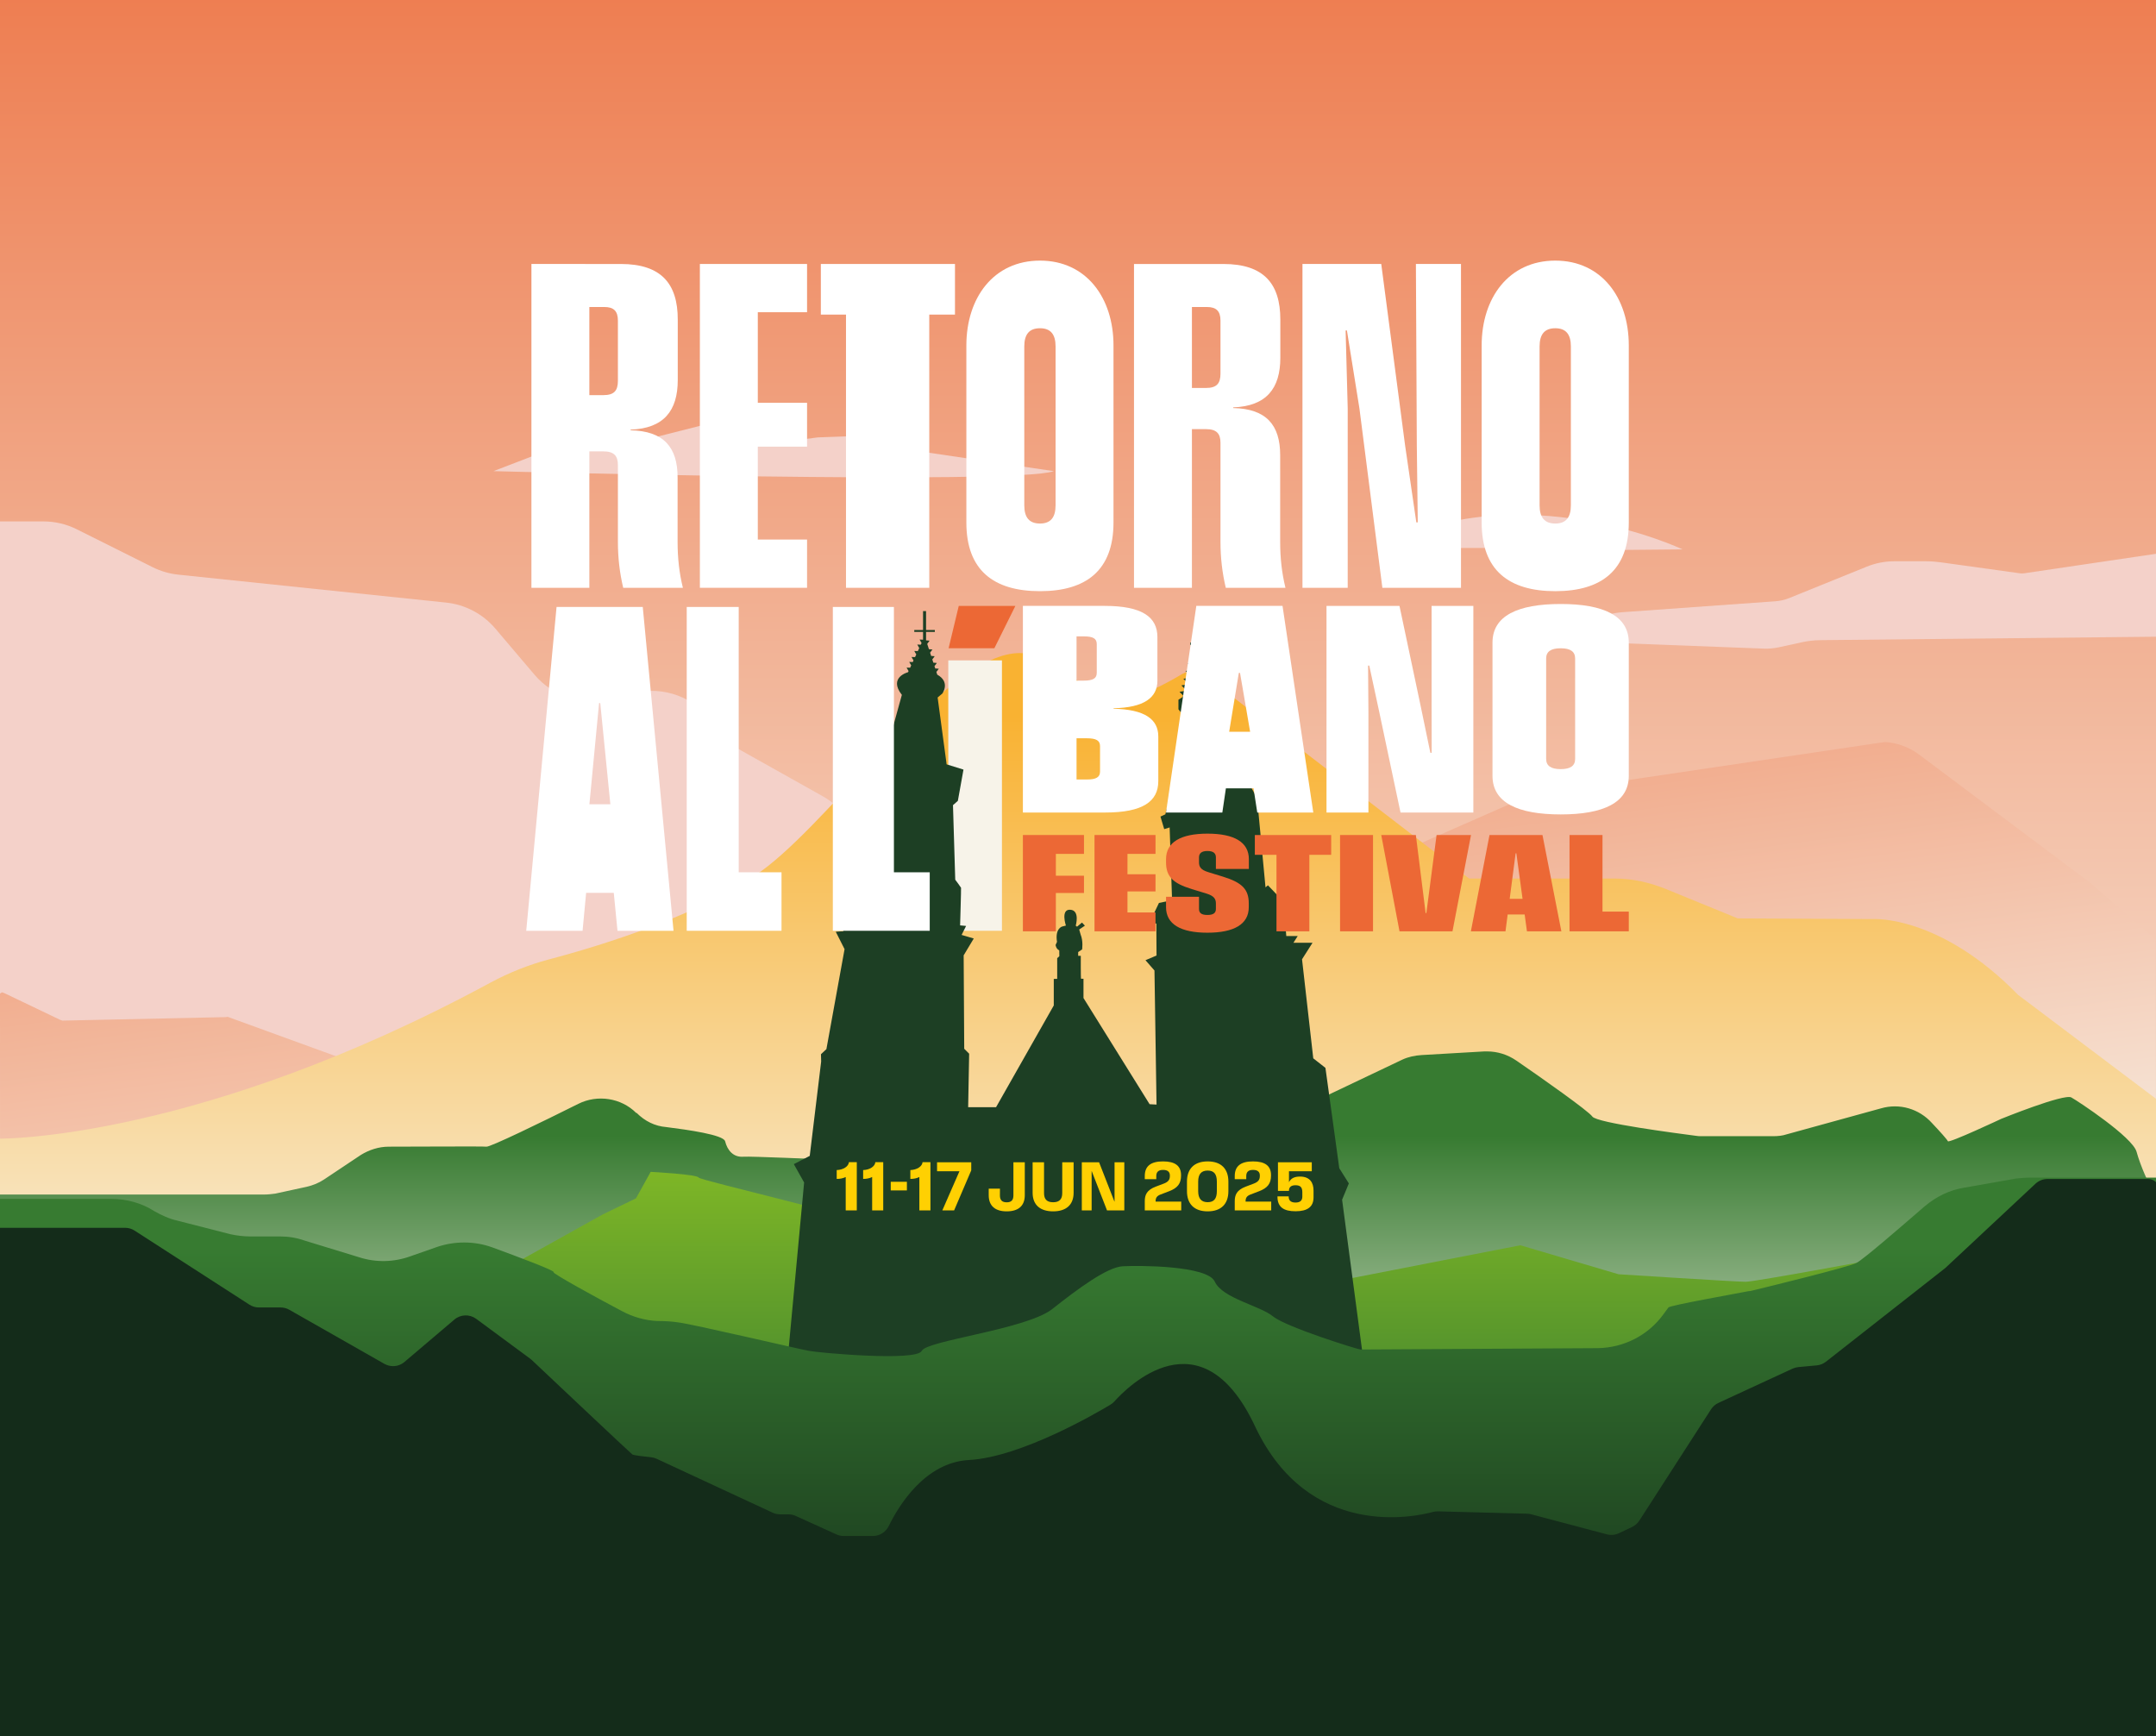 <svg width="1366" height="1100" viewBox="0 0 1366 1100" fill="none" xmlns="http://www.w3.org/2000/svg">
<rect x="0" y="0" width="1366" height="1100" fill="#808080" stroke="none"/>
<g clip-path="url(#clip0_8_2621)">
<path d="M1366 1099H0V0H1366V1099Z" fill="url(#paint0_linear_8_2621)"/>
<path d="M521.233 504.465L469.92 475.694C463.76 472.241 458.448 467.456 454.373 461.689L451.609 457.777C440.306 441.785 420.339 434.376 401.339 439.126L386.382 442.865C368.864 447.245 350.378 441.304 338.691 427.538L313.843 398.269C305.935 388.954 294.738 383.048 282.584 381.781L112.986 364.097C107.313 363.505 101.795 361.896 96.693 359.348L48.689 335.36C42.101 332.068 34.838 330.354 27.474 330.354H0V687.075C7.693 692.546 17.089 695.781 27.243 695.831L375.038 697.523C385.429 697.573 395.55 694.212 403.847 687.955L526.599 595.378C538.491 586.409 545.482 572.379 545.482 557.484V545.862C545.482 528.693 536.209 512.862 521.233 504.465Z" fill="#F4D1C9"/>
<path d="M312.615 298.512C312.615 298.512 643.19 307.376 667.695 298.512L584.202 286.198C580.954 285.718 577.768 284.893 574.697 283.732L558.148 277.484C555.257 276.393 552.176 275.888 549.088 276.001L518.432 277.12C518.179 277.129 517.925 277.15 517.672 277.184L499.882 279.525C498.797 279.668 497.694 279.589 496.639 279.293L455.738 267.811C454.374 267.429 452.935 267.411 451.562 267.758L398.926 281.103C398.394 281.238 397.851 281.318 397.303 281.343L353.293 283.333C352.424 283.372 351.568 283.55 350.756 283.861L312.615 298.512ZM873.065 347.198H962.227L970.635 348.959L1066.05 348.079C1066.05 348.079 963.204 299.294 873.065 347.198ZM1012.06 391.714C1017.26 389.555 1022.77 388.25 1028.39 387.85L1124.8 380.963C1127.85 380.745 1130.85 380.049 1133.68 378.901L1182.82 358.998C1188.35 356.758 1194.26 355.606 1200.22 355.606H1220.06C1223.23 355.606 1226.4 355.826 1229.54 356.261L1279.79 363.24C1280.68 363.365 1281.59 363.361 1282.48 363.228L1366 350.881V403.407L1153.36 405.6C1149.39 405.641 1145.44 406.089 1141.56 406.937L1127.16 410.087C1123.98 410.784 1120.72 411.074 1117.46 410.95L978.456 405.661L1012.06 391.714Z" fill="#F4D1C9"/>
<path d="M1189.22 470.849L970.578 503.288L886.706 540.183L862.361 678.272L1366 725.201L1365.66 595.135L1323.55 558.715L1214.43 476.986C1208.48 473.033 1201.38 470.588 1194.55 470.141C1192.55 470.406 1191.22 470.583 1189.22 470.849ZM0 629.537L0.028 762.354L234.501 762.373C236.588 762.773 237.742 761.264 238.231 759.844L242.883 682.65C243.372 681.23 242.529 679.987 241.109 679.498L144.264 644.251L142.932 644.428L39.544 646.645L38.124 646.156L2.664 629.183L1.243 628.694L0 629.537Z" fill="url(#paint1_linear_8_2621)"/>
<path d="M486.526 548.759C448.432 578.572 380.526 599.275 347.4 607.97C334.978 611.283 322.557 616.252 310.963 622.463C125.876 722.666 0 721.424 0 721.424V875.042H1366V696.166L1278.63 630.33C1229.36 579.814 1187.12 582.298 1187.12 582.298L1101 581.884L1055.45 563.251C1045.1 559.111 1034.33 556.626 1023.15 556.626H930.818L762.707 427.438C758.567 424.54 753.598 424.54 749.043 427.024C701.426 455.18 701.012 439.86 659.191 417.086C655.051 414.602 650.496 413.774 645.941 413.774C601.222 413.774 532.901 512.321 486.526 548.759Z" fill="url(#paint2_linear_8_2621)"/>
<path d="M940.467 666.166L900.619 668.476C896.288 668.764 892.245 669.631 888.492 671.363L811.395 708.035C808.507 709.19 805.62 710.056 802.443 710.633C788.583 712.655 747.869 718.719 729.967 721.317C714.951 723.627 695.027 739.509 684.344 749.326C678.857 754.235 671.638 757.123 664.131 757.411C639.876 758.566 585.879 760.588 575.195 756.834C568.554 754.813 563.356 750.193 559.602 745.861C553.827 739.509 545.742 735.755 537.08 735.177C515.135 734.311 476.153 732.579 471.244 732.867C464.603 733.445 460.849 728.825 459.405 723.05C458.25 719.007 436.016 715.831 422.156 714.098C414.937 713.521 408.585 710.345 403.387 705.147H403.099C393.57 695.618 378.555 693.308 366.427 699.372C343.904 710.633 310.12 727.092 308.099 726.515C305.789 726.226 265.075 726.515 246.306 726.515C239.953 726.515 233.89 728.536 228.692 731.712L205.303 747.305C201.838 749.615 198.084 751.059 194.33 751.925L174.407 756.256C172.097 756.545 169.786 756.834 167.476 756.834H0V848.368C0 866.271 14.149 880.709 32.052 880.709H1216.23C1224.6 880.709 1232.68 877.244 1238.75 871.469L1361.76 750.481C1361.76 750.481 1356.27 739.22 1353.67 729.691C1351.07 720.451 1317 697.928 1312.38 695.33C1307.76 692.731 1267.91 708.901 1267.91 708.901C1267.91 708.901 1234.71 724.494 1234.13 723.05C1233.84 722.184 1229.22 716.986 1224.02 711.5C1215.94 702.548 1203.52 698.795 1191.68 702.26L1131.91 718.719C1129.31 719.585 1126.42 719.874 1123.54 719.874H1078.2C1076.76 719.874 1075.6 719.874 1074.16 719.585C1063.19 718.141 1011.79 711.5 1008.9 707.457C1006.59 703.992 976.272 682.624 960.68 671.941C955.193 668.187 948.841 666.166 942.2 666.166C941.622 666.166 941.045 666.166 940.467 666.166Z" fill="url(#paint3_linear_8_2621)"/>
<path d="M402.954 759.253L381.856 769.462L325.594 800.768L279.314 913.519L1170.88 886.522L1193.57 796.912C1193.57 796.912 1111.9 812.112 1106 812.112C1100.1 812.112 1025.46 807.347 1025.46 807.347L963.302 788.972L822.421 816.422L793.156 829.353L682.675 792.148C682.675 792.148 584.217 799.18 579.679 800.768C574.915 802.13 552.229 780.805 552.683 776.948C553.137 773.091 443.562 747.91 442.655 746.095C441.974 744.053 412.255 742.465 412.255 742.465L402.954 759.253Z" fill="url(#paint4_linear_8_2621)"/>
<path d="M634.814 418.408H600.816V589.739H634.814V418.408Z" fill="#F7F3E9"/>
<path d="M872.395 926.326L850.329 760.112L854.599 749.791L848.549 740.181L839.769 676.589L832.058 670.54L824.94 607.779L831.583 597.339H819.483L822.211 593.067H814.973L813.076 571.119L803.347 560.916L801.805 562.221L796.466 505.748L789.941 493.766L786.499 499.223L771.789 449.396L774.161 440.735L770.246 435.988H768.704L768.172 434.744L770.172 432.103L766.991 431.983L760.862 417.659L762.861 415.018L759.681 414.898L758.976 413.254V408.701H762.396V407.179H758.976V399.209H757.457V407.179H754.036V408.701H757.457V413.684L756.301 417.664L757.101 414.776L753.964 415.319L756.3 417.67L753.79 426.321L754.281 424.544L751.145 425.09L753.468 427.427L752.863 429.515L749.746 430.058L752.037 432.36L751.224 435.162L751.622 433.721L748.487 434.266L750.808 436.598L750.048 439.216L750.441 437.791L747.306 438.337L749.626 440.668L749.367 441.564L746.638 443.344V449.396L748.535 451.768L749.367 452.124L750.552 453.31L746.4 503.258L742.365 500.646L738.332 515.952L735.249 517.376L737.621 525.325L741.06 524.256L742.604 570.407L734.297 572.068L730.859 579.305L728.722 585.237L732.637 585.119L732.756 605.406L725.757 608.372L731.451 614.897L732.756 699.843L728.366 699.607L686.478 632.338V620.118H684.945C684.707 620.118 684.767 605.584 684.767 605.584H683.106V603.212L685.596 601.551C685.596 601.551 686.427 596.39 684.648 592.059L683.757 588.915L687.376 586.483L685.537 584.525L682.393 587.135L681.563 586.483C681.563 586.483 684.411 576.814 678.123 576.399C671.835 575.984 675.335 586.424 675.335 586.424L672.842 587.076C672.842 587.076 668.334 588.381 669.698 596.746L668.809 598.703C668.809 598.703 668.988 601.135 671.123 602.143C671.123 602.143 671.182 605.584 671.182 605.761C671.182 605.941 669.818 607.067 669.818 607.067V620.177L667.652 620.236V637.043L631.082 701.504H613.405L614.037 667.613L610.913 664.49L610.557 605.287L616.963 594.61L609.251 592.355L612.1 586.661L608.302 586.306C608.302 586.306 609.015 562.814 608.897 562.458C608.777 562.101 605.219 557.356 605.219 557.356L603.794 510.138L606.879 507.409L610.439 487.598L599.761 484.275L594.066 441.92L597.033 439.429C597.033 439.429 602.371 432.193 593.83 427.446L592.072 422.07L593.567 420.042L591.35 419.858L589.282 413.532L590.779 411.5L588.557 411.317L587.46 407.957L588.965 405.913L586.731 405.728V400.367H592.297V399.15H586.731V387.188H584.831V399.15H579.266V400.367H584.831V405.291L582.639 405.206L583.888 407.415L584.497 406.109L583.403 408.469L581.167 408.384L582.416 410.594L582.792 409.788L579.757 416.335L577.521 416.25L578.771 418.458L579.282 417.36L578.306 419.466L576.067 419.381L577.317 421.589L578.008 420.107L576.636 423.069L574.398 422.984L575.648 425.193L576.164 424.087L575.322 425.905C575.322 425.905 562.627 429.108 571.405 440.258L557.526 490.445L553.966 490.326L550.171 503.496L554.559 511.325L550.763 547.273L537.001 559.968L535.101 584.17L532.729 585.831L534.391 589.983L529.526 590.338L535.101 601.373L523.594 664.726L520.155 667.929L520.273 672.556L513.035 732.351L502.952 737.571L509.476 749.198L492.986 926.326H872.395ZM765.166 427.645L766.347 430.409L768.346 427.767L765.166 427.645ZM763.4 423.548L764.58 426.309L766.58 423.668L763.4 423.548ZM761.712 419.582L762.893 422.342L764.893 419.7L761.712 419.582ZM752.468 420.363L754.804 422.712L755.605 419.817L752.468 420.363ZM592.565 423.519L593.293 425.748L594.798 423.705L592.565 423.519ZM589.97 415.587L590.698 417.815L592.203 415.772L589.97 415.587ZM581.508 412.525L580.517 414.649L579.267 412.44L581.508 412.525Z" fill="#1D3F24"/>
<path d="M1285.77 746.138C1282.9 746.138 1280.03 746.424 1277.17 746.711L1244.79 752.442C1235.33 753.875 1226.73 758.173 1219.57 764.191C1204.96 776.799 1180.6 798.004 1176.02 800.296C1170.57 802.875 1120.71 815.197 1110.97 817.49C1109.82 817.776 1108.96 818.063 1107.82 818.063C1099.22 819.782 1058.53 826.946 1057.1 828.379C1057.1 828.379 1055.66 830.385 1053.94 832.677C1044.2 846.145 1028.73 853.882 1012.39 854.168C963.392 854.455 863.385 855.028 861.953 855.028C860.52 855.028 815.244 840.987 806.648 834.11C798.338 827.232 774.554 822.648 769.682 812.045C765.098 801.729 721.255 801.729 711.226 802.302C701.483 802.875 683.143 816.343 666.523 829.525C649.617 842.42 587.148 849.297 583.996 855.888C580.844 862.765 517.802 857.034 512.644 855.888C507.199 855.028 437.854 838.695 429.544 837.835C426.105 837.262 421.234 836.975 416.649 836.975C408.912 836.689 400.888 834.396 394.011 830.671C377.677 822.075 349.595 806.601 350.741 806.028C351.888 805.168 328.963 796.571 311.77 790.267C300.595 786.255 288.273 786.255 277.097 789.981L259.904 795.998C249.588 799.723 238.126 800.01 227.523 796.571L192.85 785.969C187.979 784.249 182.821 783.39 177.663 783.39H158.464C154.166 783.39 149.867 782.817 145.856 781.957L112.329 773.36C107.171 772.214 102.3 769.922 97.715 767.343C89.691 762.185 80.235 759.606 70.492 759.606H0V951.597C0 979.965 23.211 1003.18 51.58 1003.18H1316.71C1339.92 1003.18 1359.7 987.702 1366 966.497V746.138H1285.77Z" fill="url(#paint5_linear_8_2621)"/>
<path d="M1297.23 747C1294.4 747 1291.68 748.075 1289.61 750.005L1232.79 803.14C1232.64 803.279 1232.49 803.411 1232.33 803.538L1156.89 862.756C1155.2 864.079 1153.17 864.889 1151.04 865.087L1139.38 866.17C1138.12 866.289 1136.89 866.62 1135.74 867.151L1088.77 888.859C1086.85 889.747 1085.22 891.162 1084.07 892.941L1038.64 963.455C1037.51 965.204 1035.92 966.603 1034.04 967.493L1025.73 971.428C1023.35 972.556 1020.65 972.806 1018.1 972.131L970.084 959.42C969.249 959.199 968.39 959.076 967.525 959.052L911.079 957.567C909.989 957.539 908.906 957.67 907.854 957.957C896.955 960.933 829.208 976.074 795.087 903.521C760.958 830.952 713.635 879.431 706.113 887.86C705.368 888.693 704.51 889.4 703.553 889.976C694.446 895.456 646.711 923.28 613.914 925.043C585.943 926.548 569.3 954.174 563.095 966.879C561.218 970.721 557.334 973.174 553.057 973.174H534.546C532.956 973.174 531.382 972.834 529.932 972.175L504.199 960.478C502.751 959.819 501.178 959.478 499.585 959.478H494.29C492.667 959.478 491.064 959.123 489.593 958.441L416.065 924.276C414.939 923.753 413.737 923.422 412.502 923.297C408.973 922.935 401.544 922.116 400.652 921.523C399.539 920.78 342.835 867.26 336.968 861.723C336.642 861.415 336.299 861.127 335.938 860.862L301.715 835.594C297.552 832.521 291.821 832.714 287.877 836.065L256.253 862.916C254.237 864.627 251.681 865.566 249.037 865.566C247.105 865.566 245.204 865.063 243.524 864.108L183.304 829.849C181.624 828.894 179.723 828.392 177.791 828.392H164.066C161.924 828.392 159.826 827.774 158.024 826.611L85.282 779.692C83.48 778.531 81.383 777.912 79.239 777.912H0V1101.91H1366V748.985C1364.73 747.757 1363 747 1361.09 747H1297.23Z" fill="#142C1A"/>
<path d="M535.827 745.746C534.135 746.582 532.214 746.958 530.124 746.937V741.338C534.344 741.17 537.582 739.061 537.854 736.345H542.847V766.909H535.827V745.746Z" fill="#FFD002"/>
<path d="M552.577 745.746C550.885 746.582 548.963 746.958 546.874 746.937V741.338C551.094 741.17 554.332 739.061 554.604 736.345H559.596V766.909H552.577V745.746Z" fill="#FFD002"/>
<path d="M574.59 748.76H564.354V754.233H574.59V748.76Z" fill="#FFD002"/>
<path d="M582.489 745.746C580.797 746.582 578.875 746.958 576.785 746.937V741.338C581.005 741.17 584.243 739.061 584.515 736.345H589.508V766.909H582.489V745.746Z" fill="#FFD002"/>
<path d="M607.882 742.09H593.697V736.407H615.362V741.526L604.497 766.909H597.039L607.882 742.09Z" fill="#FFD002"/>
<path d="M626.431 757.236V753.121H633.554L633.533 757.382C633.513 760.223 634.766 761.769 637.816 761.769C640.909 761.769 642.079 760.223 642.079 757.382V736.407H649.286V757.236C649.286 764.151 645.087 767.494 637.816 767.494C630.651 767.494 626.431 764.151 626.431 757.236Z" fill="#FFD002"/>
<path d="M654.253 755.69V736.407H661.481V755.961C661.481 759.744 663.215 761.727 667.247 761.727C671.258 761.727 673.013 759.744 673.013 755.961V736.407H680.221V755.69C680.221 763.524 675.312 767.494 667.247 767.494C659.163 767.494 654.253 763.524 654.253 755.69Z" fill="#FFD002"/>
<path d="M685.413 736.407H696.36L706.053 761.247H706.158V736.407H712.342V766.909H701.395L691.701 742.007H691.638V766.909H685.413V736.407Z" fill="#FFD002"/>
<path d="M732.283 751.826L737.423 749.883C740.222 748.817 741.204 747.396 741.204 745.077V744.743C741.204 742.571 739.908 741.233 736.9 741.233C733.745 741.233 732.597 742.758 732.597 745.141V747.104H725.306V745.141C725.306 738.685 729.275 735.844 736.858 735.844C744.505 735.844 748.286 738.643 748.286 744.534V744.868C748.286 749.799 746.176 752.661 740.765 754.729L735.354 756.798C733.161 757.634 732.179 758.761 732.179 761.017V761.31L748.412 761.332V766.909H725.306V761.143C725.306 757.194 726.434 754.04 732.283 751.826Z" fill="#FFD002"/>
<path d="M765.163 761.685C769.153 761.685 770.971 759.451 770.971 754.687V748.65C770.971 743.886 769.153 741.651 765.163 741.651C761.172 741.651 759.145 743.886 759.145 748.65V754.687C759.145 759.451 761.172 761.685 765.163 761.685ZM752.043 754.687V748.65C752.043 740.523 756.66 735.844 765.163 735.844C773.665 735.844 778.282 740.523 778.282 748.65V754.687C778.282 762.814 773.665 767.494 765.163 767.494C756.66 767.494 752.043 762.814 752.043 754.687Z" fill="#FFD002"/>
<path d="M789.288 751.826L794.427 749.883C797.227 748.817 798.208 747.396 798.208 745.077V744.743C798.208 742.571 796.913 741.233 793.905 741.233C790.75 741.233 789.601 742.758 789.601 745.141V747.104H782.31V745.141C782.31 738.685 786.28 735.844 793.863 735.844C801.509 735.844 805.291 738.643 805.291 744.534V744.868C805.291 749.799 803.181 752.661 797.769 754.729L792.359 756.798C790.165 757.634 789.184 758.761 789.184 761.017V761.31L805.416 761.332V766.909H782.31V761.143C782.31 757.194 783.438 754.04 789.288 751.826Z" fill="#FFD002"/>
<path d="M809.375 758.198V757.989H816.498V758.219C816.498 760.077 817.313 761.916 820.824 761.916C824.313 761.916 825.127 760.077 825.127 758.135V755.377C825.127 752.347 823.999 750.948 820.782 750.948C818.045 750.948 816.665 752.18 816.665 754.332V754.541H809.688V736.407H831.123V742.09H816.665V749.025C817.878 746.56 820.155 745.454 823.644 745.454C829.911 745.454 832.231 749.298 832.231 754.332V758.635C832.231 764.632 828.386 767.431 820.866 767.431C813.511 767.431 809.375 764.965 809.375 758.198Z" fill="#FFD002"/>
<path d="M386.712 509.565L380.31 445.478H379.556L373.435 509.565H386.712ZM352.622 384.567H407.243L426.736 589.737H391.232L388.878 565.723H371.362L369.103 589.737H333.413L352.622 384.567Z" fill="white"/>
<path d="M435.101 384.56H468.032V552.673H495.153V589.73H435.101V384.56Z" fill="white"/>
<path d="M527.673 384.56H566.368V552.673H589.067V589.73H527.673V384.56Z" fill="white"/>
<path d="M688.861 493.871C694.417 493.871 696.96 492.429 696.96 488.884V472.746C696.96 469.201 694.604 467.759 688.483 467.759H682.079V493.871H688.861ZM686.506 431.242C692.627 431.242 694.886 429.8 694.886 426.254V408.081C694.886 404.596 692.533 403.214 686.881 403.214H682.079V431.242H686.506ZM648.085 383.882H699.876C723.608 383.882 733.308 390.914 733.308 403.655V431.256C733.308 442.011 724.927 448.322 705.528 448.742V449.043C725.397 449.464 733.872 455.773 733.872 466.591V494.915C733.872 507.774 724.078 514.805 700.254 514.805H648.085V383.882Z" fill="white"/>
<path d="M792.056 463.643L785.654 426.334H784.9L778.779 463.643H792.056ZM757.966 383.879H812.587L832.08 514.801H796.576L794.222 499.478H776.706L774.447 514.801H738.757L757.966 383.879Z" fill="white"/>
<path d="M840.445 383.885H886.684L900.152 447.543L906.248 476.973H907.095L907.025 447.543V383.885H933.487V514.807H887.344L873.877 451.15L867.54 421.719H866.787L867.004 451.15V514.807H840.445V383.885Z" fill="white"/>
<path d="M988.842 487.305C995.057 487.305 997.976 485.14 997.976 480.814V417.227C997.976 412.901 995.057 410.738 988.842 410.738C982.534 410.738 979.614 412.901 979.614 417.227V480.814C979.614 485.14 982.534 487.305 988.842 487.305ZM945.616 491.55V407.138C945.616 390.133 961.627 382.681 988.842 382.681C1015.96 382.681 1031.97 390.133 1031.97 407.138V491.55C1031.97 508.555 1015.96 516.007 988.842 516.007C961.627 516.007 945.616 508.555 945.616 491.55Z" fill="white"/>
<path d="M382.245 250.353C388.953 250.353 391.495 247.681 391.495 241.27V203.165C391.495 197.073 388.852 194.508 382.852 194.508H373.4V250.353H382.245ZM336.7 167.251L393.324 167.253C418.943 167.253 429.415 179.759 429.415 202.42V240.78C429.415 260.126 420.671 271.456 399.527 272.205V272.63C420.57 273.059 429.311 283.427 429.311 302.451V343.351C429.311 353.505 430.329 362.91 432.668 372.422H394.85C392.612 362.91 391.495 353.505 391.495 343.351V294.648C391.495 288.77 388.953 285.992 382.346 285.992H373.4V372.422L336.7 372.421V167.251Z" fill="white"/>
<path d="M443.426 167.247H511.336V197.816H480.128V255.205H511.336V282.992H480.128V341.848H511.336V372.417H443.426V167.247Z" fill="white"/>
<path d="M536.007 199.32H520.069V167.254H605.057V199.32H588.765V372.423H536.007V199.32Z" fill="white"/>
<path d="M658.93 331.707C665.639 331.707 668.791 327.858 668.791 320.162V219.512C668.791 211.817 665.639 207.971 658.93 207.971C652.117 207.971 648.968 211.817 648.968 219.512V320.162C648.968 327.858 652.117 331.707 658.93 331.707ZM612.269 331.061V218.878C612.269 188.632 629.551 165.116 658.93 165.116C688.209 165.116 705.49 188.632 705.49 218.878V331.061C705.49 361.308 688.209 374.562 658.93 374.562C629.551 374.562 612.269 361.308 612.269 331.061Z" fill="white"/>
<path d="M764.023 245.814C770.735 245.814 773.276 243.143 773.276 236.731V203.168C773.276 197.076 770.633 194.511 764.634 194.511H755.181V245.814H764.023ZM718.479 167.256H775.105C800.725 167.256 811.193 179.762 811.193 202.423V226.683C811.193 246.03 802.453 257.359 781.307 258.107V258.534C802.352 258.963 811.092 269.33 811.092 288.354V343.354C811.092 353.508 812.111 362.913 814.446 372.425H776.63C774.394 362.913 773.276 353.508 773.276 343.354V280.552C773.276 274.673 770.735 271.895 764.127 271.895H755.181V372.425H718.479V167.256Z" fill="white"/>
<path d="M825.215 167.247H875.131L890.249 282.26L897.354 330.972H898.269L897.669 282.26L897.09 167.247H925.656V372.417H875.844L861.306 258.741L853.376 209.362H852.563L853.885 258.741V372.417H825.215V167.247Z" fill="white"/>
<path d="M985.413 331.707C992.122 331.707 995.274 327.858 995.274 320.162V219.512C995.274 211.817 992.122 207.971 985.413 207.971C978.601 207.971 975.452 211.817 975.452 219.512V320.162C975.452 327.858 978.601 331.707 985.413 331.707ZM938.752 331.061V218.878C938.752 188.632 956.034 165.116 985.413 165.116C1014.69 165.116 1031.97 188.632 1031.97 218.878V331.061C1031.97 361.308 1014.69 374.562 985.413 374.562C956.034 374.562 938.752 361.308 938.752 331.061Z" fill="white"/>
<path d="M607.453 383.884H643.327L630.011 410.723H601.011L607.453 383.884Z" fill="#EC6835"/>
<path d="M648.086 529.057H686.797V541.009H668.975V554.841H686.797V565.789H668.975V590.07H648.086V529.057Z" fill="#EC6835"/>
<path d="M693.458 529.057H732.109V541.009H714.347V553.922H732.109V564.788H714.347V578.118H732.109V590.07H693.458V529.057Z" fill="#EC6835"/>
<path d="M738.779 574.775V568.176H759.668V575.905C759.668 578.413 761.171 579.708 764.991 579.708C768.75 579.708 770.37 578.454 770.37 575.905V572.395C770.37 569.721 769.33 567.672 764.467 566.167L755.155 563.327C743.119 559.648 738.779 555.388 738.779 546.359V544.355C738.779 533.531 748.208 528.183 765.047 528.183C782.059 528.183 791.258 533.613 791.258 544.355V550.54H770.37V543.225C770.37 540.72 768.867 539.172 764.991 539.172C761.288 539.172 759.668 540.676 759.668 543.225V546.359C759.668 548.994 760.591 551.083 765.566 552.587L774.827 555.429C786.858 559.147 791.198 563.368 791.198 572.395V574.775C791.198 585.602 781.825 590.951 764.991 590.951C747.978 590.951 738.779 585.518 738.779 574.775Z" fill="#EC6835"/>
<path d="M808.755 541.599H795.039V529.062H843.412V541.599H829.583V590.075H808.755V541.599Z" fill="#EC6835"/>
<path d="M869.924 529.058H849.035V590.072H869.924V529.058Z" fill="#EC6835"/>
<path d="M875.133 529.057H897.061L903.251 578.492H903.714L910.193 529.057H932.008L920.263 590.07H886.702L875.133 529.057Z" fill="#EC6835"/>
<path d="M964.667 569.507L960.734 540.631H960.271L956.507 569.507H964.667ZM943.722 529.054H977.279L989.258 590.068H967.443L965.997 579.411H955.234L953.848 590.068H931.919L943.722 529.054Z" fill="#EC6835"/>
<path d="M994.418 529.057H1015.31V577.576H1031.97V590.07H994.418V529.057Z" fill="#EC6835"/>
</g>
<defs>
<linearGradient id="paint0_linear_8_2621" x1="682.523" y1="906.901" x2="682.523" y2="-172.667" gradientUnits="userSpaceOnUse">
<stop stop-color="#F7F3E9"/>
<stop offset="1" stop-color="#EC6835"/>
</linearGradient>
<linearGradient id="paint1_linear_8_2621" x1="707.094" y1="871.706" x2="618.616" y2="205.8" gradientUnits="userSpaceOnUse">
<stop stop-color="#F7F3E9"/>
<stop offset="1" stop-color="#EC6835"/>
</linearGradient>
<linearGradient id="paint2_linear_8_2621" x1="684.118" y1="868.003" x2="684.118" y2="453.938" gradientUnits="userSpaceOnUse">
<stop stop-color="#F7F3E9"/>
<stop offset="1" stop-color="#F9B232"/>
</linearGradient>
<linearGradient id="paint3_linear_8_2621" x1="680.879" y1="945.101" x2="680.879" y2="656.348" gradientUnits="userSpaceOnUse">
<stop stop-color="#F7F3E9"/>
<stop offset="0.78" stop-color="#377B31"/>
<stop offset="1" stop-color="#377B31"/>
</linearGradient>
<linearGradient id="paint4_linear_8_2621" x1="736.441" y1="948.229" x2="736.441" y2="721.367" gradientUnits="userSpaceOnUse">
<stop stop-color="#377B31"/>
<stop offset="1" stop-color="#85BC25"/>
</linearGradient>
<linearGradient id="paint5_linear_8_2621" x1="684.15" y1="790.267" x2="684.15" y2="1076.82" gradientUnits="userSpaceOnUse">
<stop stop-color="#377B31"/>
<stop offset="1" stop-color="#142C1A"/>
</linearGradient>
<clipPath id="clip0_8_2621">
<rect width="1366" height="1100" fill="white"/>
</clipPath>
</defs>
</svg>
